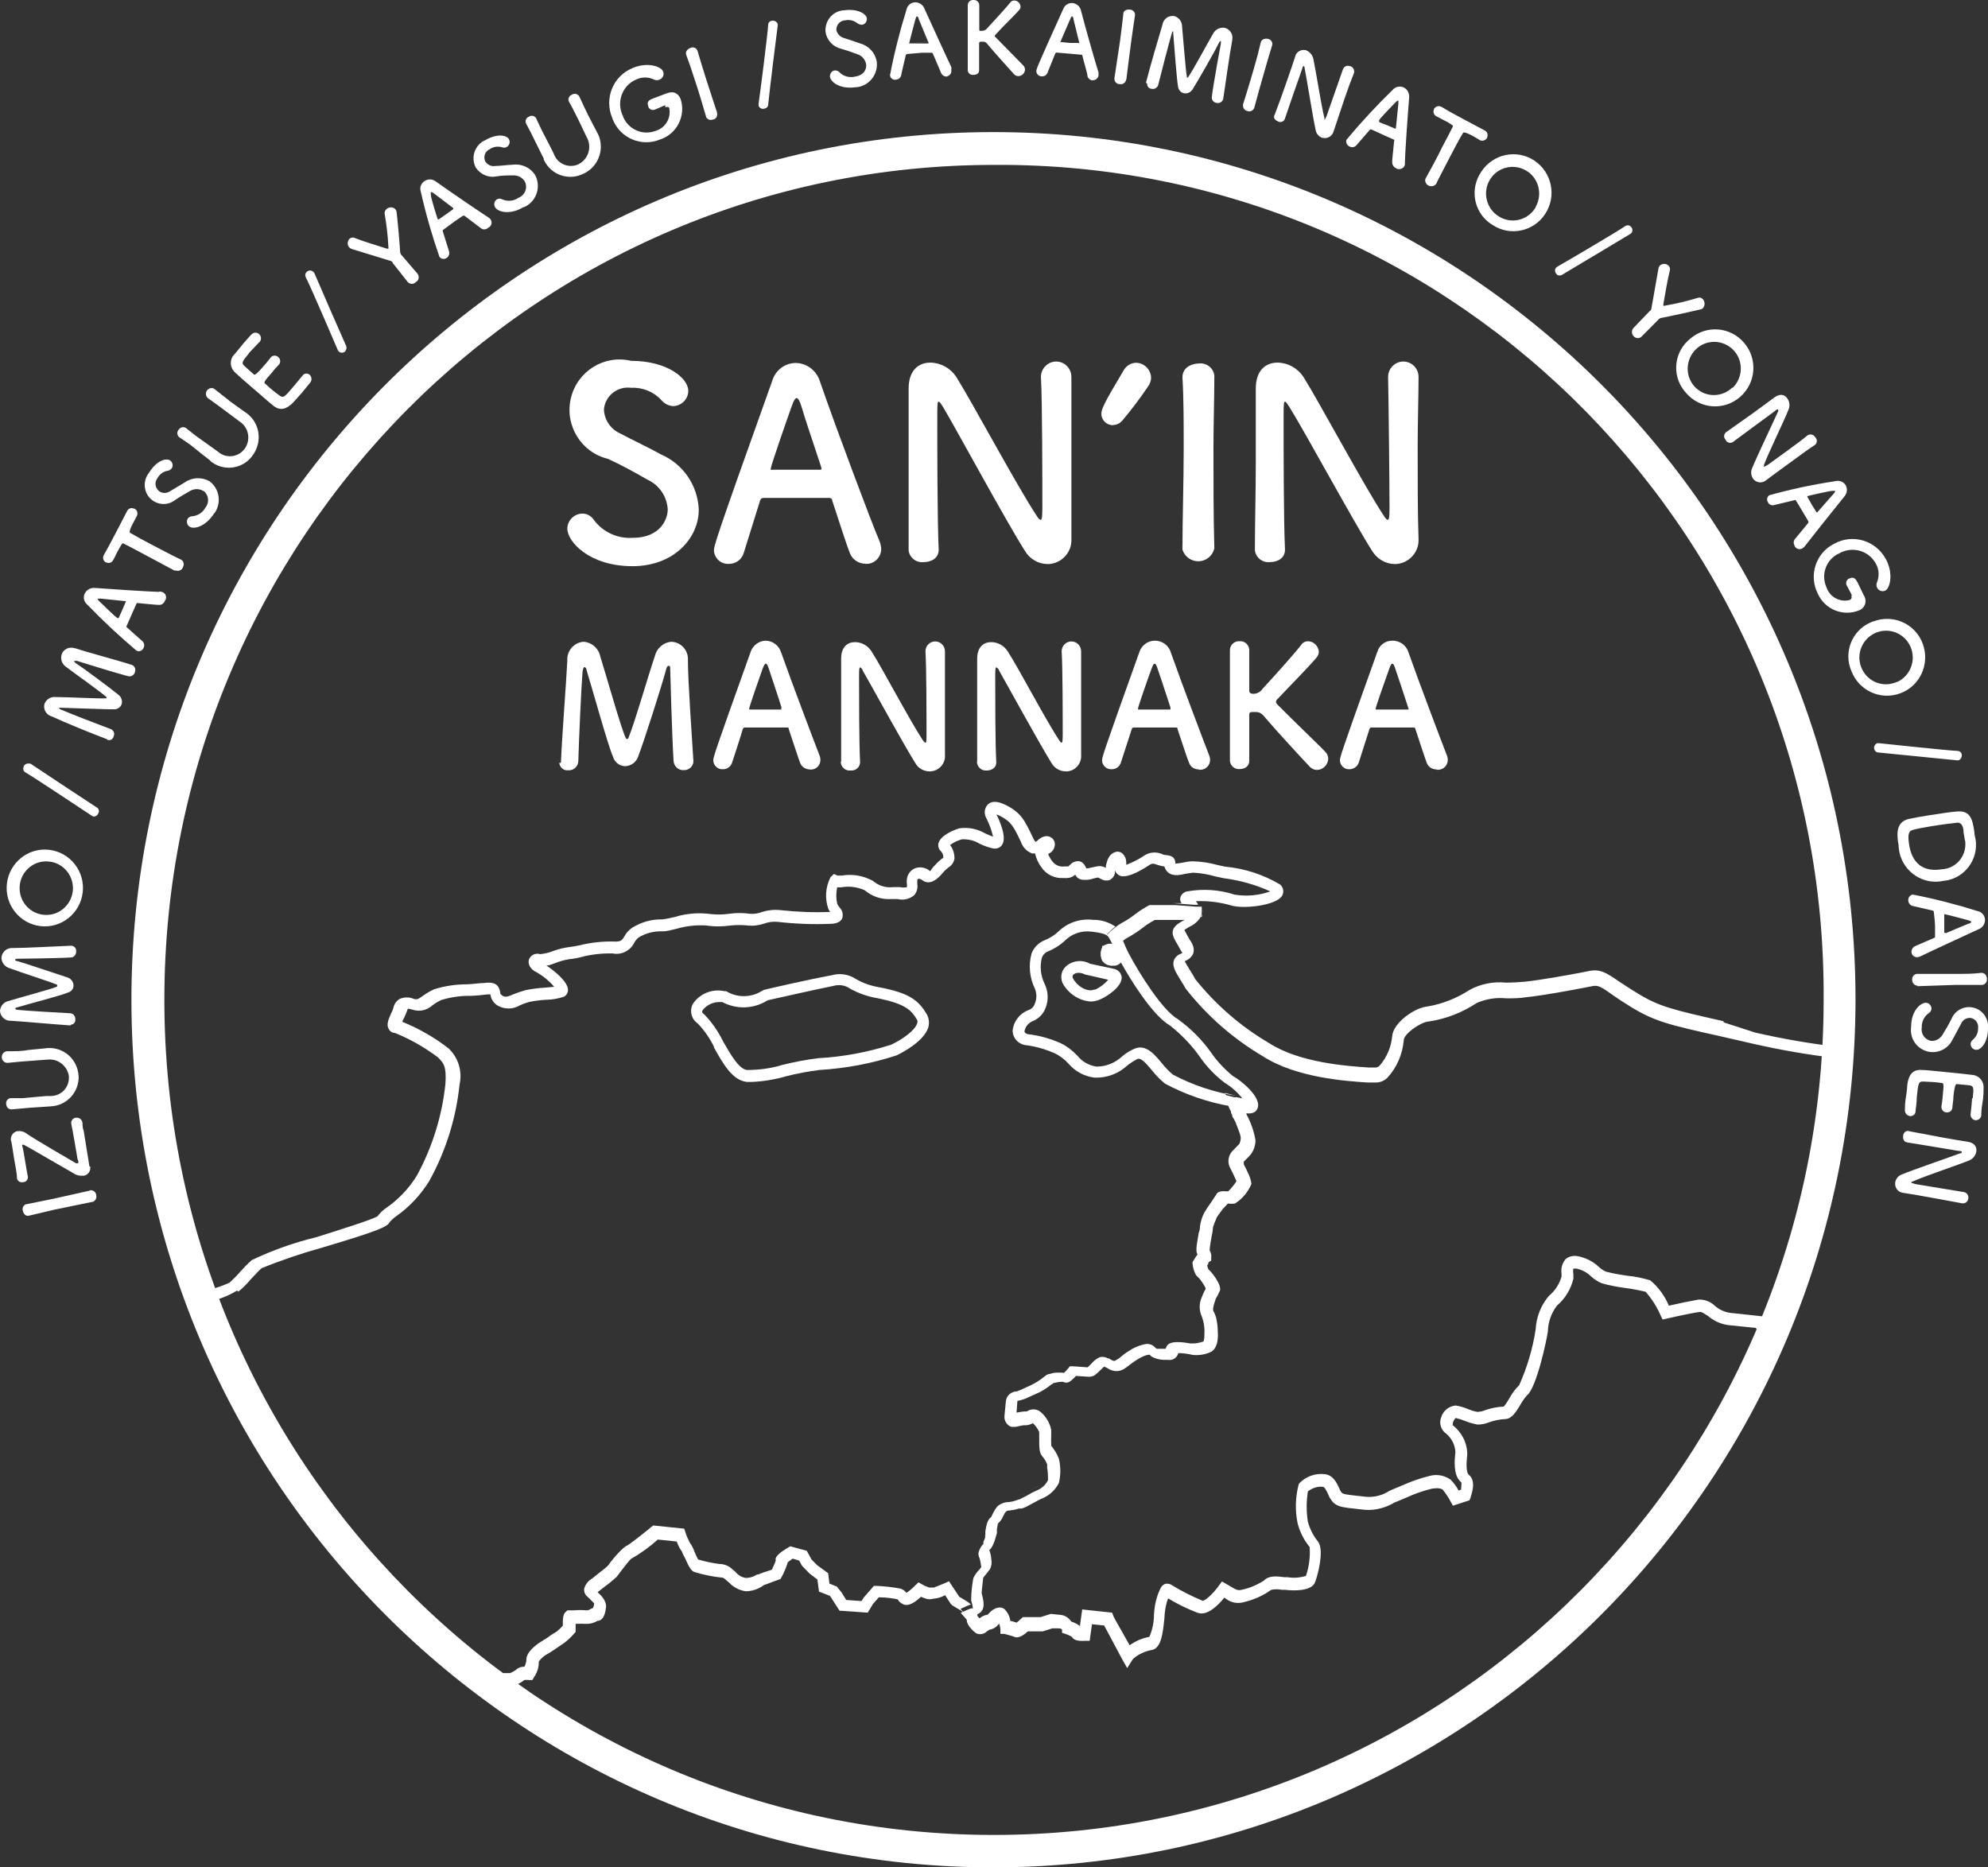 <?xml version="1.0" encoding="UTF-8"?>
<svg id="_レイヤー_1" data-name="レイヤー 1" xmlns="http://www.w3.org/2000/svg" xmlns:xlink="http://www.w3.org/1999/xlink" viewBox="0 0 165 155">
  <rect x="0" y="0" width="165" height="155" fill="#333333" stroke="none"/>
  <defs>
    <style>
      .cls-1 {
        clip-path: url(#clippath);
      }

      .cls-2 {
        fill: none;
      }

      .cls-2, .cls-3 {
        stroke-width: 0px;
      }

      .cls-3 {
        fill: #fff;
      }
    </style>
    <clipPath id="clippath">
      <rect class="cls-2" width="165" height="155"/>
    </clipPath>
  </defs>
  <g class="cls-1">
    <g>
      <path class="cls-3" d="M88.439,80.245c-.368.355-.456.917-.235,1.376.47.858,1.338,1.435,2.308,1.509.22,0,.441-.044.661-.118.676-.252,1.97-1.11,1.926-1.909-.044-.355-.323-.636-.691-.696l-1.94-.414c-.662-.37-1.485-.266-2.029.252ZM90.821,82.139c-.662.252-1.485-.37-1.764-.932,0,0-.088-.133,0-.281.118-.118.294-.192.47-.178.176,0,.353.044.514.133l1.941.444c-.294.34-.662.621-1.073.814h-.088Z"/>
      <path class="cls-3" d="M91.585,78.499h-.103v.118c-.176.355-.176.77,0,1.125.206.296.544.444.897.414.324.03.647-.148.779-.459l-.338-.621-.309-.666c-.294-.133-.632-.104-.911.089h-.015Z"/>
      <path class="cls-3" d="M81.295,133.958c.147-.059.265-.148.353-.266-.088.118-.22.207-.353.266Z"/>
      <path class="cls-3" d="M100.347,106.761c-.089-.163-.177-.325-.294-.488.102.148.205.311.294.488Z"/>
      <path class="cls-3" d="M99.303,111.363c.279,0,.544-.074.808-.163-.264.089-.529.148-.808.163Z"/>
      <path class="cls-3" d="M84.102,118.126c-.103-.03-.191-.089-.279-.148.074.074.176.118.279.148Z"/>
      <path class="cls-3" d="M84.999,123.97c-.088.059-.191.104-.294.119.103-.03.206-.06.294-.119Z"/>
      <path class="cls-3" d="M83.955,125.257c.265-.029.515-.073.764-.162-.25.089-.5.148-.764.162Z"/>
      <path class="cls-3" d="M82.206,128.617c.103.266.162.547.176.843-.015-.281-.074-.577-.176-.843Z"/>
      <path class="cls-3" d="M103.243,94.006c0-.207-.162-.474-.265-.71.074.237.162.503.265.71Z"/>
      <path class="cls-3" d="M100.347,105.178c-.045-.104-.089-.222-.103-.325.029.118.058.221.103.325Z"/>
      <path class="cls-3" d="M99.641,76.116h.103l.088-.607c0,.222-.073.429-.191.607Z"/>
      <path class="cls-3" d="M42.235,139.907h.441c.309-.104.588-.252.838-.459.132-.015.265-.015.397,0h.279l.132-.236c.265-.385.412-.829.397-1.303.206-.281.47-.503.764-.651.221-.118.588-.37.882-.577l.397-.266c.324-.237.618-.503.882-.814l.132-.148v-.666c.279-.015.573-.015.853,0,.338.015.676-.074.956-.251.309,0,.632-.252.72-1.184,0-.474-.323-.844-.706-1.199l.176-.133.397-.311c.353-.251.691-.532,1.014-.828l.309-.415c.206-.266.75-.976.882-1.08.794-.444,1.544-.991,2.22-1.598l1.573.163c.103.311.25.592.441.858,0,.074.162.355.25.533.309.68.456,1.006.764,1.139.735.222,1.485.385,2.235.459.118,0,.191,0,.5.296.059.044.118.089.162.133.353.385.853.636,1.367.71.559,0,1.088-.192,1.544-.532.103,0,.691-.267,1.161-.415l.191-.074.088-.162c.22-.385.382-.8.515-1.229l.397-.296.544.163.235.429.647.666.632.474.132,1.006.911.355.794,1.228,2.337.163.441-.725.485-.548c.661,0,1.367.119,1.514.163.147.045.088.074.103.104.132.163.323.296.515.355.147,0,.5.148,1.367-.666.132.059.279.118.426.163.191.059.397.059.588,0,.353-.03.676-.119.985-.296l.47.725.147.133s.573.355.72.429c.132.104.25.222.368.341l-.426-.489.588-.266.279-.104c-.132-.118-.279-.222-.426-.31l-.544-.326-.853-1.287-.353.162-.897.356h-.412c-.191-.074-.382-.148-.559-.252l-.309-.178-.265.252c-.22.237-.47.444-.735.621-.132-.177-.309-.295-.515-.355-.647-.118-1.294-.192-1.955-.222h-.235l-.838.962-.191.296-1.264-.089-.397-.636-.382-.473-.617-.252-.103-.858-.911-.666-.47-.474-.397-.725-1.367-.37-.176.104c-.941.547-1.103.858-1.029,1.065-.088.267-.206.518-.323.77-.368.118-.955.311-1.132.399h-.103c-.279.193-.632.296-.97.282-.309-.06-.588-.222-.794-.474l-.309-.266c-.279-.267-.662-.415-1.059-.415-.588-.074-1.176-.207-1.749-.37-.088-.133-.221-.458-.309-.651-.088-.266-.221-.518-.382-.74-.147-.281-.279-.562-.368-.873l-.103-.296-2.573-.266-.147.119c-.823.68-1.852,1.479-2.029,1.553-.176.074-.632.444-1.367,1.376-.073.119-.162.237-.265.341-.103.103-.632.518-.897.725l-.368.296c-.323.177-.559.488-.661.858-.015.222.059.444.221.592l.191.177.426.429c-.015.134-.044.252-.088.37l-.221.104c-.103.074-.235.118-.353.104-.338-.03-.676-.03-1.014,0h-.544l-.162.148c-.103.103-.25.251-.22,1.124-.147.163-.309.326-.485.474l-.5.31c-.25.193-.514.356-.779.518,0,0-1.367.785-1.264,1.613-.029.163-.074.34-.162.488-.279,0-.544.104-.735.296-.147.089-.294.178-.456.237h-1.088l-.103.992.088.281.985.725.103-.326-.103-.666.015.03Z"/>
      <path class="cls-3" d="M89.38,113.997c-.309.326-.559.548-.823.562.265,0,.514-.236.823-.562Z"/>
      <path class="cls-3" d="M99.523,105.651c.059.104.147.208.25.282-.103-.074-.176-.163-.25-.282Z"/>
      <path class="cls-3" d="M91.717,113.228s-.162.133-.279.236c-.147.163-.309.326-.5.459.176-.133.338-.296.5-.459.103-.103.25-.251.279-.236Z"/>
      <path class="cls-3" d="M83.72,115.669c-.044.089-.074.192-.088.296,0-.104.044-.192.088-.296Z"/>
      <path class="cls-3" d="M59.244,86.918c.764,1.376,1.544,2.767,2.749,2.885h.441c.956-.044,1.911-.207,2.837-.473.897-.237,1.823-.4,2.749-.518,2.176-.133,4.322-.533,6.395-1.213.368-.178,2.264-1.125,2.631-2.323.103-.355.059-.755-.118-1.08-.676-1.124-1.367-1.761-3.954-2.249-.691-.118-1.353-.34-1.955-.695-.573-.385-1.294-.488-1.955-.311-2.293.429-5.66,1.213-5.674,1.228l-.191.104c-.897.548-2.029.548-2.925,0h-.132c-1-.222-2.029.178-2.617,1.021-.323.562-.162,1.287.382,1.657.559.577,1.014,1.243,1.367,1.968h-.029ZM58.347,83.811c.323-.385.794-.621,1.294-.636h.309c1.191.636,2.631.577,3.763-.148.573-.118,3.499-.799,5.483-1.199.47-.133.97-.044,1.367.237.691.385,1.455.651,2.234.784,2.367.474,2.837.991,3.322,1.805.044.089.044.192,0,.296-.176.577-1.205,1.317-2.146,1.761-1.97.636-3.999,1.006-6.071,1.125-.985.118-1.97.311-2.94.548-.955.296-1.955.429-2.969.429-.691-.089-1.367-1.317-1.999-2.412-.397-.814-.926-1.568-1.544-2.205-.25-.163-.176-.281-.118-.355l.015-.03Z"/>
      <path class="cls-3" d="M19.787,107.205c.368-.296.706-.636,1.014-1.006.309-.311.603-.666.911-.932,1.632-.666,3.293-1.228,4.998-1.702,4.631-1.376,5.483-1.746,5.63-2.131.162-.177.338-.34.529-.473,1.103-.77,2.029-1.761,2.749-2.915,1.382-2.486,2.234-5.223,2.528-8.05.235-1.08-.103-2.19-.897-2.959-1.176-.917-2.47-1.657-3.852-2.22,0-.104.103-.252.147-.34.088-.178.162-.37.235-.562l.073-.192c.162.015.309.059.456.104.559.163,1.161.015,1.588-.385.235-.178.485-.326.75-.444.794-.237,1.617-.355,2.44-.34.456-.015.911-.059,1.367-.118h.25c.044.37.25.695.559.903.588.355,1.308.355,1.896,0,.25-.118.514-.207.779-.281.456-.089.911-.148,1.367-.177.5,0,.985-.089,1.455-.237.235-.089.382-.326.382-.577,0-.681-1.132-1.598-1.793-2.027.265,0,.544-.148.853-.251.353-.133.706-.222,1.073-.281.338-.03.661-.089.985-.177.838-.222,1.705-.311,2.573-.296.735.148,1.47-.207,1.808-.888.088-.163.206-.311.353-.429.573-.355,1.25-.533,1.926-.518h.132c.294,0,.691-.118,1.132-.222.779-.222,1.588-.311,2.382-.266.691.104,1.396.104,2.102,0,.456-.044.912-.044,1.367,0,.456.059.926,0,1.367-.148.368-.133.764-.192,1.161-.148,1.441.163,2.881.222,4.322.163.426,0,.853-.104,1.014-.444.103-.326.03-.681-.22-.917-.074-.089-.132-.192-.191-.296-.103-.459-.103-.932,0-1.376h.338c.662-.118,1.352-.03,1.955.251.603.518,1.382.77,2.161.725h.559c.485.118.985,0,1.367-.311.22-.252.323-.592.265-.932v-.296c0-.059.044-.118.103-.148,0,0,.162,0,.294.104.662.533,1.367-.163,1.72-.592.147-.178.309-.326.485-.459.265-.163.441-.429.485-.74,0-.399-.118-.799-.368-1.11.294-.222.618-.37.97-.473.514-.03,1.029.089,1.47.355.353.177.735.311,1.132.399.279.059.573-.044.735-.281.456-.621-.235-2.101-.456-2.545l.25.104c.985.503,1.161.873,1.793,2.205.147.429.485.77.911.932h.25c.088.414.279.814.529,1.154.397.592,1.088.932,1.808.888h.221c.294.015.573-.089.779-.281.118.266.382.429.676.429.279.015.544,0,.809-.104l.397-.089.22.104c.22.148.515.192.764.104.221-.118.368-.311.426-.547v-.266c.074.237.265.414.5.488.47.104,1.264-.192,2.382-.932.235-.148.353-.104.647,0,.191.059.382.118.573.133.029.104.088.207.147.311.382.547,1.014.429,1.544.311.22-.044.455-.074.691-.104.632.03,1.249.133,1.852.311l.705.148c1.338.178,2.632.533,3.852,1.095-.956.34-1.97.429-2.97.266-1.264-.414-2.616-.503-3.925-.266-.132,0-.514.178-.573.548-.029.148.015.311.103.429h-.706l1.75.133h.338c-.044-.104-.118-.207-.191-.296.985-.044,1.984.074,2.94.355,1.029.311,3.749,0,4.219-.814.176-.311.103-.71-.176-.932-1.397-.829-2.955-1.332-4.572-1.48l-.603-.133c-.691-.192-1.397-.296-2.117-.311-.279.015-.559.059-.823.118-.191.044-.382.059-.574.074v-.148c-.088-.488-.47-.518-.779-.562-.132,0-.265-.044-.382-.104-.456-.178-.955-.133-1.367.118-.485.326-1,.592-1.544.799v-.192c0-.311-.132-.607-.382-.799-.147-.104-.353-.133-.515-.074-.559.178-.691.696-.794,1.139v.178c-.206-.118-.456-.178-.691-.133l-.5.104c-.132.044-.279.059-.426.074-.044-.104-.103-.192-.162-.296-.103-.163-.279-.281-.47-.311-.265,0-.529.089-.706.296l-.176.148h-.309c-.412.059-.809-.133-1.044-.474-.132-.178-.235-.37-.309-.562.338-.133.559-.459.559-.814,0-.385-.338-.681-.706-.666h-.029c-.235.03-.47.133-.647.311l-.191.163s-.103,0-.279-.414c-.661-1.376-.941-1.998-2.234-2.649-.265-.118-1.044-.518-1.514,0-.265.311-.294.77-.074,1.125.235.474.426.977.544,1.509-.206-.074-.426-.163-.676-.281-.632-.37-1.382-.518-2.117-.414-.559.163-1.558.607-1.735,1.228-.059.222,0,.474.162.636.162.148.25.355.235.577-.25.177-.47.37-.676.607-.162.148-.294.326-.412.518-.323-.296-.794-.399-1.206-.266-.382.133-.661.473-.72.873-.029.178-.029.355,0,.518v.192c-.191.044-.397.044-.588,0h-.573c-.603.074-1.205-.118-1.661-.518-.779-.429-1.691-.592-2.573-.444h-.382l-.279-.133-.279.252c-.426.814-.5,1.776-.191,2.649.044.089.088.178.147.252-1.367.059-2.749,0-4.116-.148-.529-.059-1.058,0-1.558.163-.324.118-.676.177-1.014.133-.544-.074-1.102-.074-1.646,0-.603.089-1.235.089-1.838,0-.926-.089-1.852,0-2.749.281-.397.089-.75.163-1.029.192h-.118c-.838,0-1.646.252-2.367.695-.279.192-.5.444-.647.725-.191.311-.279.459-.941.414-.926-.015-1.852.089-2.749.311-.279.059-.573.118-.867.148-.441.059-.867.163-1.294.311-.353.148-.735.237-1.132.281-.368-.118-.779.059-.926.429-.103.311,0,.799.72,1.125.515.311.985.695,1.367,1.154l-.794.074c-.529.03-1.073.104-1.588.207-.309.089-.617.192-.926.311-.544.237-.764.311-1,.133-.235-.177-.132-.148-.176-.311-.132-.636-.514-.843-1.367-.725-.382,0-.867.089-1.367.104-.926,0-1.852.133-2.749.414-.323.148-.618.326-.911.533-.412.296-.514.34-.764.266-.382-.163-.808-.163-1.176,0-.279.163-.47.444-.529.755-.044.163-.118.311-.191.459-.206.474-.412.918-.191,1.287.103.192.294.325.514.325,1.279.518,2.47,1.199,3.572,2.027.456.459.72.725.617,2.205-.279,2.663-1.088,5.253-2.367,7.606-.647,1.05-1.5,1.953-2.514,2.664-.294.192-.544.429-.75.71-.471.296-3.146,1.125-5.101,1.746-1.838.444-3.631,1.08-5.336,1.894-.353.311-.676.651-.985.992-.265.31-.559.606-.867.887-.5.222-1,.4-1.529.548l-1.117.37c.103.311.235.592.338.888l1.044-.341c.662-.177,1.308-.458,1.896-.813l.103.088Z"/>
      <path class="cls-3" d="M87.468,114.648l-.102.088c-.102.088.102-.073.102-.088Z"/>
      <path class="cls-3" d="M97.833,112.192c-.088.385-.456.636-.853.562.382.074.764-.177.853-.562Z"/>
      <path class="cls-3" d="M86.278,123.319c-.309.134-.618.296-.911.474.294-.178.588-.34.911-.474Z"/>
      <path class="cls-3" d="M101.684,90.721l.926.237c-1.837-.296-3.616-.888-5.262-1.761-.353-.296-.662-.621-.941-.977-.603-.725-1.308-1.554-2.22-1.184-.382.163-.75.385-1.073.666-.573.533-1.323.829-2.102.829-.632-.089-1.206-.414-1.602-.917-.397-.414-.853-.769-1.367-1.021-.867-.385-1.793-.651-2.749-.755-.25-.074-.25-.192-.265-.237.073-.4.353-.725.72-.858.485-.207.867-.607,1.044-1.11.25-.651.206-1.376-.103-1.998-.323-.666-.397-1.421-.22-2.131.088-.252.294-.459.544-.548.5-.207.97-.503,1.367-.873.573-.577,1.382-.858,2.19-.755,1.147.118,1.367.311,1.514.533l-.206-.311.279-.281c.132-.133.279-.252.426-.355-.544-.37-1.191-.577-1.852-.562-1.059-.133-2.117.222-2.881.962-.323.311-.706.548-1.132.725-.5.192-.911.592-1.103,1.11-.265.977-.162,2.012.279,2.915.162.399.162.843,0,1.228-.073.237-.25.444-.485.533-.764.266-1.308.962-1.367,1.776.044.577.456,1.036,1.014,1.139.867.104,1.705.34,2.499.695.426.207.794.488,1.117.843.559.651,1.323,1.065,2.161,1.169,1.014.044,1.999-.326,2.749-1.021.265-.207.544-.385.838-.533.309-.104.735.414,1.176.932.323.414.691.784,1.103,1.125,1.72.917,3.572,1.554,5.483,1.879l-.103-.252-.411-.843.014-.015Z"/>
      <path class="cls-3" d="M81.736,127.61c0-.133.103-.311.162-.473-.059.148-.103.325-.162.473Z"/>
      <path class="cls-3" d="M95.466,112.192s-.485,0-1.103.429c.647-.34,1.029-.429,1.103-.429Z"/>
      <path class="cls-3" d="M84.279,118.111h.118c.118,0,.47-.104.691-.133-.221,0-.559.103-.691.133h-.118Z"/>
      <path class="cls-3" d="M86.778,120.774c.088.118.147.266.206.399v.282-.282c-.059-.148-.118-.281-.206-.399Z"/>
      <path class="cls-3" d="M93.305,113.434c-.162.089-.323.148-.515.163-.309,0-.603-.074-.853-.251.25.177.544.266.853.251.176-.015.353-.074.515-.163Z"/>
      <path class="cls-3" d="M143.023,84.758c-4.117-.932-5.322-1.198-7.13-2.323-.647-.385-1.132-.725-1.529-.977-1.014-.695-1.529-1.036-2.411-.873l-.441.089c-1.25.237-3.558.666-4.984.814-.514.044-1.029.074-1.543.074-1.044-.104-2.102.104-3.014.607-1.073.695-2.264,1.169-3.513,1.376-1.073.104-2.852,1.376-2.911,2.486-.088.903-.456,1.746-1.044,2.427-.088.089-.205.148-.323.148h-.618c-1.72-.118-5.703-.385-8.232-2.027-2.352-1.376-4.425-3.181-6.13-5.312-.147-.281-.294-.518-.426-.725-.133-.207-.441-.725-.441-.77.294-.089.544-.311.691-.592.147-.414,0-.784-.309-1.228l-.294-.533-.118-.237.382-.237c.353-.148.647-.385.882-.695.103-.163.162-.34.177-.533v-.459h-.456l-1.749-.133h-2.132c-.426.222-.823.474-1.206.77-.338.266-.706.503-1.088.71-.191.104-.368.222-.529.355-.147.118-.294.237-.426.355l-.279.281.206.311c.103.177.191.355.265.533v.089l.309.666.338.621c.75,1.376,2.631,4.454,4.116,5.312.941.74,1.779,1.613,2.47,2.59.573.829,1.279,1.568,2.088,2.175.558.34,1.043.77,1.44,1.287l-.426-.104h-.25l-.926-.237.426.917.103.251.132.252v.104l.103.207v.089l.133.222c.103.163.176.34.235.518.103.237.191.503.265.71.029.104.058.207.073.311,0,.192-.044.37-.118.533l-.147.148-.47.488c-.323.385-.382.932-.132,1.376.191.355.352.71.514,1.08-.191.296-.426.577-.676.829-.103.015-.221.015-.323,0-.236,0-.559,0-.691.296l-.383.577c-.25.356-.529.77-.588.888-.191.355-.308.74-.367,1.14,0,.074,0,.296-.103.547-.221,1.243-.25,1.554-.103,1.805-.088.104-.191.267-.323.489l-.089.133v.163c.03.296.118.592.25.858.059.103.147.207.25.281l.118.133.162.222c.102.148.205.311.294.488v.119c-.118.192-.206.399-.294.621-.25.533-.25,1.14,0,1.672.161.444.235.918.205,1.377,0,.221,0,.443-.073.665-.265.089-.529.148-.809.163h-.308c-.544-.103-1.662-.266-1.926.207-.044.074-.074.148-.103.237h-.75l-.103-.089c-.191-.222-.47-.34-.764-.31-.544.088-1.044.31-1.499.621-.221.133-.426.296-.617.459-.147.133-.323.236-.5.325-.118,0-.221-.044-.309-.103l-.162-.104h-.074c-.206-.118-.456-.163-.691-.103-.25.118-.485.295-.676.517l-.323.326-1.25-.089h-.235l-.132.178-.191.207s-.103.118-.162.163c-.279-.03-.559-.03-.838,0l-.529.133c-.103.059-.191.118-.279.192-.323.267-.676.489-1.058.681l-.647.296c-.176.089-.368.163-.559.237-.338,0-.661.192-.823.503-.044.088-.073.192-.088.296l-.118,1.228c-.029.296.088.577.309.769.074.074.176.119.279.148h.294c.118,0,.47-.103.691-.133h.147c.162,0,.338-.03.485-.104.074,0,.162-.088.118-.103.235.207.426.473.559.755v.31c0,1.006,0,1.376.22,1.672.088.104.162.208.235.311.088.118.147.266.206.4v.281c.059.34.074.68.074,1.021-.176.384-.5.68-.882.843-.309.133-.618.296-.911.474l-.382.192c-.088.059-.191.104-.294.118l-.25.089c-.176.059-.368.104-.544.119-.338,0-.662.118-.926.34-.162.178-.279.385-.382.592l-.147.311c-.309.207-.397.636-.485,1.183v.4c0,.148-.103.325-.162.473v.178c-.103.089-.191.207-.25.325-.059.119-.118.237-.147.356-.044.177,0,.355.088.517.059.237.103.474.132.711-.059.089-.118.177-.191.251-.191.193-.353.429-.471.681-.103.562-.162,1.125-.176,1.687v.177c.074.208.118.415.147.637h-.147l-.279.103-.588.267.426.488.074.089c0,.562.764,1.11.764,1.11.309.162.691.088.926-.163l.191-.119c.279-.044.544-.192.72-.414l.088-.089c.059.163.103.341.103.518v.326h.309s.706.177.853.251c.147.074.515.104,1.117-.458h1.235l.808-.252h.515c.103,0,.191.03.279.089v.281l.265.089c.191.059.368.148.544.236.147.282.515.385,1.117.341h.368l.191-1.376,1.014.103c.044.089.088.193.147.281l1.367,2.56.397.696.426-.681s.044-.074.088-.104c.441-.384,1-.636,1.573-.725.75-.207.867-1.376,1-2.619.015-.473.088-.932.206-1.376l.103-.281c.779.474,1.602.873,2.455,1.199.808.281,1.72-.651,2.205-1.258l.162.103c.411.326.97.415,1.47.267.808-.193,1.587-.533,2.264-1.021.294-.059.588-.059.882,0h.279c.75.089,2.102.103,2.44-.548.191-.37.868-2.767.265-3.477-.382-.474-.662-1.036-.823-1.628-.133-.828-.133-1.687,0-2.515.352-.281.793-.429,1.234-.385.162,0,.324.355.456.636.088.237.235.459.397.651.426.385.691.415,2.352.592.882.133,1.779-.044,2.573-.473.132-.089.279-.148.441-.207l.705-.296c.677-.311,1.382-.563,2.103-.74.602-.104.867,0,.955.103.235.296.456.622.632.962l.191.341,1.368-.444.088-.193c0-.133.573-1.376-.147-1.938-.103-.089-.265-.414-.118-1.672,0-.962-.456-1.85-1.205-2.427v-.148c.029-.177.117-.325.235-.459.265.06.544.148.794.252.323.133.661.222,1.014.296.323,0,.647-.059.941-.178.441-.162.897-.251,1.367-.281.529,0,.897-.577,1.25-1.169.161-.296.352-.562.573-.814.794-.636,1.646-4.705,1.72-5.282.015-.77.279-1.524.75-2.146.676-.577,1.161-1.361,1.367-2.234v-.385c-.03-.148-.03-.311,0-.459h.235c.47.089.911.326,1.25.666.264.237.573.429.896.563.632.177,1.279.295,1.941.384.558.074,1.117.178,1.676.311.514.592.941,1.258,1.249,1.983l.162.325.367-.088s2.073-.474,2.749-.548c.133,0,.383.163.633.326.485.414,1.058.68,1.69.769l2.293.237.721,1.08h.22c.118-.311.265-.592.383-.903l-.75-1.139-2.749-.296c-.456-.074-.882-.281-1.22-.577-.368-.355-.868-.548-1.368-.518-.529.089-1.822.355-2.455.503-.338-.814-.867-1.539-1.543-2.101-.632-.192-1.264-.326-1.926-.385-.603-.089-1.191-.192-1.764-.34-.22-.104-.441-.252-.617-.429-.486-.444-1.088-.74-1.75-.858-.338-.06-.705.029-.97.251-.279.326-.397.755-.338,1.184v.266c-.177.622-.544,1.184-1.044,1.598-.661.77-1.044,1.746-1.102,2.767-.236,1.598-.706,3.167-1.368,4.647-.308.31-.588.666-.793,1.05-.147.252-.294.503-.486.725-.558.03-1.102.134-1.617.326-.176.074-.367.103-.558.118-.28-.044-.544-.133-.794-.236-.323-.134-.662-.237-1.014-.296-.559.044-1.044.429-1.206.961-.206.503-.029,1.081.412,1.377.455.384.735.932.764,1.538-.073.622-.206,1.939.471,2.486.073.074,0,.341,0,.622l-.206.074c-.177-.326-.397-.636-.662-.903-.485-.34-1.102-.473-1.69-.325-.809.192-1.588.473-2.352.813l-.677.282c-.176.074-.352.148-.514.251-.618.355-1.338.488-2.044.37-1.558-.163-1.617-.177-1.793-.34-.074-.104-.132-.222-.176-.341-.206-.443-.515-1.109-1.221-1.169-.793-.088-1.587.208-2.131.8-.294,1.08-.324,2.204-.103,3.284.191.726.529,1.391,1,1.968.058.814-.045,1.628-.309,2.398-.5.148-1.029.192-1.544.103h-.25c-.573-.074-1.279-.163-1.69.281-.559.355-1.162.622-1.808.755-.206.074-.441.044-.633-.074l-1.043-.607-.25.341c-.515.725-1.191,1.302-1.367,1.257-.853-.355-1.691-.769-2.485-1.257-.176-.134-.397-.193-.618-.134-.279.104-.368.326-.485.592-.118.267-.088.222-.147.37-.176.518-.265,1.066-.294,1.613,0,.622-.132,1.243-.382,1.82-.588.104-1.147.341-1.632.696l-1.147-2.028c-.073-.133-.147-.266-.206-.399l-.103-.281-2.484-.267-.191,1.377c-.22-.163-.47-.296-.72-.37-.22-.341-.573-.548-.97-.563l-.72-.074-.853.267h-1.47l-.147.133c-.118.118-.25.237-.382.325-.176-.059-.338-.118-.514-.148-.044-.369-.22-.71-.485-.976-.147-.118-.353-.163-.529-.118-.294.059-.544.221-.735.443,0,0-.118.119-.118.134-.25.029-.5.148-.691.31l-.176-.207v-.133c.147-.059.265-.148.353-.266.294-.37.132-.962,0-1.495,0-.163.132-1.198.132-1.272l.309-.385c.088-.104.176-.222.265-.34.103-.237.147-.489.103-.74-.015-.281-.074-.577-.176-.844.367-.192.617-1.376.632-1.376s0-.163,0-.281.088-.503.088-.533c.206-.177.353-.399.456-.651.059-.118.118-.237.206-.325.088-.089.118-.089.309-.104.265-.03.514-.074.764-.163h.235c.147-.044.279-.088.412-.162l.47-.252c.265-.133.529-.311.838-.429.588-.252,1.073-.696,1.367-1.273.162-.666.162-1.361,0-2.027-.147-.385-.368-.74-.632-1.065-.015-.326-.015-.651,0-.962v-.34c-.118-.622-.456-1.169-.941-1.554-.323-.222-.75-.222-1.073,0-.294,0-.588.044-.867.103l.074-.976c.338-.059.647-.163.941-.311l.529-.237c.5-.207.955-.488,1.367-.828,0,0,.103,0,.103-.089.235-.059.47-.104.72-.118h.118c.074.044.176.059.265.074.265,0,.515-.237.823-.563l1.059.074c.176,0,.368-.044.515-.148.176-.133.338-.296.5-.458.103-.104.25-.252.279-.237l.235.118c.25.178.544.267.853.252.176-.015.353-.074.515-.163l.265-.178.25-.192c.176-.133.353-.266.544-.385.618-.399,1.029-.473,1.103-.429.059.059.118.119.191.163.294.163.632.237.955.251h.368c.382.074.765-.177.853-.562.397,0,.794.059,1.176.148.5.059,1.014-.015,1.485-.222.676-.311.646-1.376.617-1.672,0-.325-.029-.636-.088-.947-.044-.281-.133-.547-.28-.799,0,0-.102-.177.162-.888,0-.089.118-.266.206-.429l.176-.37c.177-.518-.793-1.672-.955-1.775-.044-.104-.088-.222-.103-.326l.103-.148v-.104l.235-.148v-.221c.029-.222-.015-.43-.132-.622,0-.252.117-.903.176-1.228.059-.222.088-.459.103-.696.074-.236.162-.458.265-.695,0-.104.308-.488.544-.814l.426-.459c.191.03.397.03.588,0,.617-.385,1.088-.962,1.367-1.628-.044-.355-.162-.681-.323-.991-.118-.281-.265-.518-.309-.636,0,0-.015-.148,0-.222l.426-.429.147-.163c.25-.34.397-.755.397-1.184-.132-.755-.382-1.48-.75-2.146v-.089c.603.074.853-.192.927-.444.338-.917-1.456-2.338-2.073-2.663-.676-.562-1.294-1.213-1.794-1.938-.749-1.065-1.69-1.998-2.749-2.767-1.279-.725-3.205-3.788-4.116-5.519-.132-.266-.235-.503-.323-.71l-.118-.281c.118-.104.265-.192.397-.266.426-.237.838-.503,1.22-.799.323-.251.661-.473,1.029-.666h2.47c-.177.089-.338.177-.515.296-.75.533-.47,1.065-.206,1.524l.294.518c.088.163.22.414.264.385.044-.03,0,0-.161.089-.265.089-.47.296-.573.548-.147.474.118.932.544,1.613.118.207.279.429.412.696,1.778,2.279,3.954,4.188,6.439,5.652,2.749,1.776,6.865,2.057,8.673,2.175h.588c.397.03.779-.118,1.058-.385.794-.858,1.265-1.953,1.368-3.122,0-.518,1.367-1.494,2.043-1.554,1.441-.207,2.808-.74,4.013-1.539.779-.34,1.617-.473,2.455-.385.515,0,1.073,0,1.603-.089,1.47-.148,3.807-.592,5.057-.829l.441-.089c.485-.104.72,0,1.72.725.397.281.896.607,1.543,1.006,1.955,1.199,3.22,1.495,7.424,2.427l2.646.607c2.338.533,4.704.947,7.086,1.213v-.947c-2.308-.266-4.601-.666-6.865-1.184l-2.602-.843-.044-.104Z"/>
      <path class="cls-3" d="M82.515,155c-39.515.029-71.577-32.184-71.607-71.959-.029-39.775,31.974-72.047,71.489-72.077,39.515-.03,71.578,32.184,71.607,71.958v.074c-.044,39.73-32.018,71.944-71.489,72.003ZM82.515,13.687C44.484,13.687,13.642,44.702,13.642,82.982s30.812,69.325,68.843,69.325,68.873-31.015,68.873-69.295c.264-38.029-30.151-69.058-67.917-69.325h-.926Z"/>
      <path class="cls-3" d="M7.453,98.8c.25-.044.485.118.529.355v.03c.074.237-.059.503-.294.577h-.029l-3.102.636-2.132.503c-.338.104-.515-.251-.529-.399-.074-.222.044-.474.265-.548h.029l2.205-.444,3.043-.681.015-.03Z"/>
      <path class="cls-3" d="M7.483,96.817c.074.355-.162.696-.5.769h-.074c-.279.03-.559-.03-.794-.192-4.013-2.308-4.116-2.397-4.219-2.382-.103.015-.073,0,0,.296.074.296.279,1.672.412,2.338.044.222-.118.444-.338.473h-.044c-.221.059-.441-.059-.515-.281v-.044c0-.399-.147-1.051-.25-1.672-.103-.622-.147-1.021-.221-1.376h-.015c-.103-.355.103-.74.456-.843.015,0,.044,0,.073-.015.265-.03.529.03.735.192.911.621,3.264,1.968,4.116,2.471.044.015.088.015.132,0,.103,0,.088-.148,0-.34-.103-.607-.397-2.353-.515-2.9-.059-.237.088-.474.323-.533h.044c.265-.044.515.133.559.414,0,.178,0,.429.103.696.426,2.678.47,2.856.47,2.93h.059Z"/>
      <path class="cls-3" d="M4.234,91.831l-1.779.118-1.47.133c-.235,0-.441-.104-.47-.444-.044-.237.118-.459.353-.488h1l1.999-.178h.323c.823.015,1.514-.636,1.529-1.48v-.148c-.118-.873-.911-1.494-1.779-1.391h-.044l-2.161.163-1.073.104c-.265.03-.5-.178-.515-.444-.015-.266.176-.503.441-.518h-.015c.691,0,1.235,0,1.764-.104l1.367-.133c1.338-.222,2.587.695,2.793,2.042,0,.074.015.163.029.237.059,1.332-.97,2.471-2.308,2.53h.015Z"/>
      <path class="cls-3" d="M5.836,85.113c-1.367-.089-3.734-.311-4.925-.385-.47.03-.882-.34-.911-.814.029-.414.323-.755.72-.829.985-.311,3.543-.977,3.94-1.169.059,0,.088-.03.088-.089v-.089c-.75-.311-3.028-1.021-3.954-1.376-.382-.104-.662-.459-.676-.858.029-.474.441-.843.911-.814,1.058,0,3.719-.148,4.881-.192.235,0,.426.207.412.444v.044c0,.252-.176.473-.426.488-1.176.074-4.44.104-4.44.104,0,0-.191,0-.191.074s0,.104.162.118c.691.192,3.337,1.095,4.219,1.376.265.104.456.37.456.666,0,.281-.206.503-.47.577-.632.266-3.234.932-4.219,1.228-.103,0-.147.089-.147.104s0,.089.235.104c.72.074,3.205.222,4.351.281.25.03.426.266.397.518.029.207-.132.4-.338.429h-.029l-.059.089.015-.03Z"/>
      <path class="cls-3" d="M3.352,76.871c-1.735-.207-2.984-1.79-2.778-3.536.206-1.746,1.779-3.004,3.513-2.797,1.735.207,2.984,1.79,2.778,3.536-.206,1.746-1.779,3.004-3.513,2.797ZM3.969,71.5c-1.22-.074-2.264.858-2.337,2.086-.074,1.228.853,2.279,2.073,2.353,1.176.074,2.19-.784,2.337-1.968.132-1.213-.735-2.323-1.94-2.456h-.118l-.015-.015Z"/>
      <path class="cls-3" d="M8.174,67.445c-.029.207-.235.355-.441.326,0,0-.103-.044-.132-.074-.853-.562-4.881-3.241-5.483-3.581-.147-.074-.221-.237-.176-.399.029-.222.235-.37.456-.34h.118c.515.355,4.513,2.989,5.483,3.625.176.074.25.281.191.459l-.015-.015Z"/>
      <path class="cls-3" d="M8.894,61.364c-1.367-.518-3.469-1.376-4.587-1.894-.456-.118-.735-.577-.617-1.036.147-.399.529-.621.926-.577,1.044,0,3.69.148,4.116.104h.103s.015-.074,0-.104c-.617-.533-2.573-1.909-3.366-2.515-.323-.222-.47-.636-.353-1.021.147-.444.632-.666,1.073-.518h.044c1,.34,3.602,1.021,4.719,1.391.22.089.338.34.25.562v.03c-.073.252-.309.399-.559.34h-.015c-1.132-.296-4.249-1.272-4.249-1.272h-.221s0,.118.118.178c.588.385,2.852,2.057,3.587,2.663.22.192.309.488.235.755-.103.266-.353.429-.632.429-.676,0-3.381-.104-4.395-.133h-.176s0,.104.191.163c.676.296,2.999,1.199,4.116,1.613.221.089.338.355.235.577-.044.237-.25.37-.47.326h-.029l-.059-.074.015.015Z"/>
      <path class="cls-3" d="M13.672,49.896c-.074.192-.265.326-.47.311-.265,0-.941-.074-1.749-.148h-.103l-.338.755c-.206.459-.426.962-.5,1.139-.029.03-.029.074,0,.104l1.294,1.154c.162.133.206.355.118.548-.088.237-.338.355-.559.266h-.015c-1.441-1.213-2.808-2.501-4.116-3.847-.265-.222-.353-.592-.206-.903.147-.311.485-.503.823-.474,1.558.118,4.631.311,5.307.326.074-.03.162-.03.25,0,.25.044.412.281.368.533,0,.074-.044.148-.103.222v.015ZM10.393,49.896l-2.014-.207h-.279s0,.104.162.237c.162.133,1.367,1.376,1.514,1.376s0,0,.073,0l.309-.696c.118-.281.235-.533.279-.651.044-.118,0,0,0-.074h-.044v.015Z"/>
      <path class="cls-3" d="M14.495,47.366l-2.573-1.376c-.647-.34-1.235-.666-1.632-.858-.147-.089-.162,0-.382.37s-.309.621-.5.962c-.103.222-.353.326-.573.222h-.044c-.206-.118-.294-.37-.191-.577,0-.015.015-.044.029-.059.25-.429.661-1.199,1.058-1.968.397-.77.647-1.243.867-1.672.103-.207.353-.296.559-.192h.044c.206.104.309.34.22.547v.03l-.338.636c-.255.483-.333.75-.235.799.485.281,1.176.666,1.896,1.036.72.37,1.764.932,2.323,1.184.221.118.294.4.162.621v.03c-.103.222-.353.34-.588.252h-.073l-.029.015Z"/>
      <path class="cls-3" d="M17.788,42.586c-.706,1.139-1.72,1.376-2.058,1.125-.221-.148-.279-.429-.147-.666.088-.118.22-.192.367-.192.47-.044.882-.311,1.103-.725.338-.414.279-1.021-.132-1.361h-.029c-.338-.222-.764-.222-1.117-.015-.353.207-.809.459-1.205.725-.661.547-1.646.459-2.205-.222-.47-.577-.47-1.421,0-2.012.603-.977,1.367-1.243,1.735-1.036.22.133.294.429.162.651-.088.118-.22.207-.367.222-.353.059-.661.296-.823.607-.265.326-.206.799.118,1.065l.029.03c.265.178.603.178.882,0,.338-.192.867-.533,1.235-.74.603-.429,1.396-.459,2.043-.104.853.621,1.029,1.82.412,2.678v-.03Z"/>
      <path class="cls-3" d="M17.479,38.25c-.456-.355-.941-.725-1.367-1.08-.426-.355-.809-.592-1.205-.858-.191-.133-.25-.4-.118-.592,0-.015.029-.044.044-.059.132-.207.397-.266.603-.133l.764.607,1.632,1.169.265.192c.617.548,1.558.488,2.117-.133.029-.03.059-.074.088-.104.514-.71.368-1.702-.338-2.219-.029-.03-.073-.044-.103-.074l-1.749-1.302-.882-.636c-.191-.192-.176-.503,0-.681.147-.133.353-.178.529-.089.529.429.985.755,1.367,1.08l1.176.843c1.161.71,1.514,2.234.809,3.403-.044.074-.088.133-.132.207-.764,1.095-2.279,1.361-3.366.592-.059-.044-.118-.089-.176-.133h.044Z"/>
      <path class="cls-3" d="M20.654,29.343c-.529.636-.647.769-.382,1.021.265.252.456.399.809.725q.118.104.779-.681c.25-.281.5-.577.588-.71.132-.192.397-.237.588-.104,0,0,.029.015.044.03.191.148.235.414.088.622l-.029.03c-.191.192-.382.399-.544.622-.676.769-.72.843-.588.947.382.355.779.695,1.205.991.309.222.412.118,1.147-.755l.75-.903c.132-.192.397-.222.573-.089l.029.03c.191.192.191.488,0,.681l-.676.829-.706.784c-.529.533-1.044.725-1.617.281-.279-.207-.72-.607-1.235-1.051-.764-.651-1.602-1.376-1.985-1.746-.412-.385-.456-1.021-.074-1.45.029-.03.044-.059.074-.074l.691-.843c.309-.355.603-.695.706-.784.176-.178.456-.178.632,0,.176.178.191.459.015.651h-.015l-.882.932.015.015Z"/>
      <path class="cls-3" d="M28.652,29.165c-.147.148-.397.148-.544,0,0,0-.073-.089-.088-.148-.397-.932-2.323-5.416-2.646-6.008-.073-.148-.044-.326.088-.444.147-.148.397-.148.544,0l.088.104c.235.577,2.161,4.987,2.646,6.067.044.148.015.296-.088.414v.015Z"/>
      <path class="cls-3" d="M32.591,21.796c-.044-.089-.147-.148-.25-.163l-3.131-.962c-.103-.03-.176-.089-.25-.163-.162-.222-.132-.533.088-.725.147-.089.323-.089.47,0,.647.252,1.617.548,2.602.858h.118s.015-.074,0-.104c-.044-.932-.147-1.85-.309-2.767-.029-.163.029-.311.147-.414.206-.192.529-.192.735,0,.059.074.088.148.103.237.088.696.235,2.353.294,3.27,0,.118.044.237.118.311l1.323,1.539c.162.207.132.503-.073.666h-.029c-.176.222-.485.237-.676.059l-.029-.03-1.25-1.583v-.03Z"/>
      <path class="cls-3" d="M40.471,18.94c-.162.133-.397.133-.559,0l-1.367-1.036h-.118l-.691.473-.985.725s-.015.074,0,.104c.206.666.397,1.258.515,1.642.059.207,0,.429-.176.548-.191.148-.47.118-.617-.074-.617-1.776-1.132-3.566-1.544-5.401-.118-.326,0-.681.279-.873.279-.207.662-.207.941,0,1.294.918,3.808,2.634,4.396,3.004.074.044.132.104.176.163.147.222.088.503-.132.651-.029.015-.074.044-.103.059l-.015.015ZM37.634,17.283l-1.617-1.228c-.118-.089-.206-.118-.25-.103-.044.015,0,.103,0,.281s.529,1.924.573,1.968c.044.044,0,0,.088,0l.617-.429.573-.414v-.089l.015.015Z"/>
      <path class="cls-3" d="M43.44,17.194c-1.147.695-2.146.385-2.352,0-.132-.222-.059-.518.162-.651.132-.074.294-.074.426,0,.456.207.97.148,1.367-.133.5-.192.75-.755.559-1.243-.015-.044-.044-.089-.059-.133-.221-.326-.603-.503-1-.474-.426,0-.926,0-1.367.089-.647.118-1.308-.178-1.676-.725-.426-.784-.147-1.776.632-2.22.029-.015.059-.03.103-.044.97-.592,1.808-.459,1.999-.118.132.222.059.518-.162.651-.132.074-.279.089-.412.03-.353-.103-.72-.044-1.014.163-.382.163-.544.607-.382.977,0,.015.015.03.029.059.176.266.5.414.809.355.382,0,1-.089,1.441-.104.735-.104,1.455.222,1.867.843.5.932.162,2.101-.764,2.604-.059.03-.132.059-.191.089l-.015-.015Z"/>
      <path class="cls-3" d="M45.146,13.199l-.794-1.598c-.22-.459-.441-.903-.676-1.317-.118-.207-.029-.474.176-.577.015,0,.044-.015.059-.03.206-.133.47-.059.603.148v.03l.412.873.926,1.805.132.281c.294.769,1.161,1.154,1.94.858.044-.015.088-.03.118-.059.779-.399,1.088-1.376.691-2.16,0-.03-.029-.059-.044-.074-.323-.651-.632-1.376-.955-1.968-.147-.311-.323-.651-.5-.947-.118-.207-.029-.473.176-.577.015,0,.044-.015.059-.03.206-.133.47-.074.603.133.294.636.529,1.139.764,1.613l.676,1.302c.706,1.154.323,2.678-.823,3.374-.073.044-.147.089-.221.118-1.176.622-2.646.177-3.264-1.006-.029-.059-.059-.118-.088-.178l.029-.015Z"/>
      <path class="cls-3" d="M55.216,8.73l-.867.37c-.221.089-.471-.03-.544-.252v-.044c-.176-.4.147-.533.412-.636l1.058-.4c.662-.266,1.029,0,1.22.459.441,1.391-.309,2.885-1.691,3.344-1.544.651-3.308-.089-3.94-1.642-.015-.059-.044-.104-.059-.163-.661-1.598.073-3.433,1.661-4.099.029,0,.059-.03.088-.044,1.22-.488,2.323-.104,2.484.311.103.266-.015.547-.279.666-.147.074-.323.074-.485,0-.471-.222-1-.222-1.47,0-1.117.474-1.632,1.776-1.161,2.9l.029.059c.368,1.11,1.558,1.702,2.661,1.332.029,0,.059-.015.088-.03.794-.237,1.279-1.036,1.132-1.85,0-.148-.206-.163-.338-.104v-.178Z"/>
      <path class="cls-3" d="M59.508,9.366c.073.237-.059.488-.279.547h-.044c-.235.104-.5,0-.588-.222v-.03c-.279-.947-.588-2.012-.926-3.019-.235-.755-.485-1.465-.72-2.101-.103-.311.206-.518.353-.562.206-.104.456-.03.559.178,0,.015.015.03.029.059.191.666.412,1.376.662,2.175.309.977.647,1.998.97,2.974h-.015Z"/>
      <path class="cls-3" d="M63.448,9.012c-.206.074-.426-.044-.485-.237v-.178c.147-1.021.764-5.86.794-6.54,0-.163.118-.311.279-.326.206-.059.426.044.514.252v.133c-.088.607-.676,5.401-.794,6.57,0,.163-.132.296-.294.326h-.015Z"/>
      <path class="cls-3" d="M71.048,7.236c-1.367.207-2.117-.459-2.161-.858-.029-.252.147-.503.397-.533.147,0,.294.044.382.148.338.34.809.474,1.279.37.897-.133.985-.769.941-1.036-.074-.4-.353-.71-.735-.829-.456-.178-.911-.326-1.367-.459-.661-.163-1.161-.71-1.264-1.376-.088-.903.559-1.716,1.455-1.805h.074c1.117-.163,1.838.281,1.896.651.029.252-.132.503-.382.547-.147,0-.294-.044-.412-.133-.279-.222-.647-.311-.985-.237-.412,0-.75.355-.75.769v.044c.074.311.309.562.618.651.368.118.956.311,1.367.459.706.192,1.235.769,1.367,1.495.132,1.051-.603,1.998-1.632,2.131h-.088Z"/>
      <path class="cls-3" d="M78.619,6.348c-.206.03-.397-.074-.5-.266-.103-.237-.368-.888-.691-1.628,0-.044-.059-.074-.103-.074h-.838l-1.205.104s-.088.03-.103.089c-.147.666-.309,1.273-.382,1.672-.044.207-.22.355-.441.37-.235.044-.456-.118-.485-.355v-.03c.353-1.835.809-3.64,1.367-5.431.059-.326.338-.577.676-.607.353-.015.676.178.809.518.632,1.376,1.926,4.232,2.234,4.853.015.074.015.163,0,.237.044.252-.103.488-.353.533l.015.015ZM77.031,3.462l-.779-1.879c0-.133-.103-.222-.147-.222s-.088.089-.132.252-.515,1.924-.515,1.998M75.532,3.61h1.529v-.148l-1.514.148h-.015Z"/>
      <path class="cls-3" d="M80.324,5.86V.429c0-.237.191-.429.426-.429h.059c.235-.015.456.163.47.414v1.983c0,.207,0,.163.206.163.176,0,.353-.074.456-.222.588-.636,1.558-1.687,1.911-2.131.074-.104.206-.178.338-.163.279,0,.5.237.515.518,0,.089-.029.178-.103.252-.368.444-1.367,1.376-1.955,2.042-.044.03-.074.074-.088.118,0,.044.029.089.074.118.706.725,2.161,2.19,2.308,2.353.088.089.132.222.132.34-.015.296-.265.533-.559.533-.132,0-.265-.059-.353-.163-.279-.311-1.646-1.805-2.235-2.53-.073-.104-.206-.178-.338-.163h-.162c-.074-.015-.147.03-.162.104v2.279c0,.266-.235.37-.485.37-.235.03-.441-.148-.47-.385h.029l-.015.03Z"/>
      <path class="cls-3" d="M90.718,6.673c-.206,0-.382-.133-.456-.326,0-.252-.235-.932-.426-1.716,0-.059-.029-.089-.088-.089l-.838-.074-1.22-.104s-.088.015-.103.074l-.647,1.598c-.074.207-.279.326-.5.296-.235,0-.426-.192-.426-.429,0-.163,0-.222,2.235-5.164.118-.311.426-.503.75-.488.353.03.647.281.72.621.397,1.539,1.235,4.469,1.455,5.135v.252c-.029.237-.25.414-.5.4l.044.015ZM89.586,3.581c-.191-.799-.382-1.554-.485-1.968,0-.148-.074-.252-.118-.252s-.103.074-.162.237c-.059.163-.794,1.805-.809,1.894-.015.089,0,0,.073,0l.75.074h.691s.088.044,0,.03h.059v-.015Z"/>
      <path class="cls-3" d="M93.467,6.614c-.044.252-.279.414-.529.37h-.015c-.235,0-.441-.207-.426-.459v-.044c.147-.977.309-2.072.471-3.137.103-.769.191-1.524.265-2.19,0-.34.397-.385.544-.355.235,0,.426.192.426.429v.044c-.103.681-.22,1.45-.323,2.234-.132,1.036-.279,2.101-.397,3.107h-.015Z"/>
      <path class="cls-3" d="M95.113,6.866c.353-1.376,1.014-3.64,1.367-4.809.074-.473.5-.799.97-.725.397.104.661.459.661.873.103,1.036.294,3.684.397,4.143v.089h.088c.471-.681,1.573-2.767,2.088-3.64.176-.355.573-.547.955-.488.456.104.735.562.632,1.006v.044c-.205,1.051-.573,3.714-.749,4.868-.074.237-.324.385-.559.311-.25-.03-.426-.266-.382-.518.147-1.184.75-4.41.75-4.41v-.207s-.103,0-.147.133c-.309.636-1.706,3.093-2.206,3.892-.161.237-.441.37-.72.311-.265-.059-.456-.296-.485-.562-.118-.681-.309-3.389-.397-4.41v-.178s-.088,0-.132.222c-.206.695-.838,3.137-1.117,4.247-.074.237-.323.37-.559.311-.221-.015-.382-.222-.353-.429l-.088-.059-.015-.015Z"/>
      <path class="cls-3" d="M104.11,8.937c-.088.237-.338.37-.573.281-.236-.044-.397-.266-.368-.503v-.044c.294-.932.618-1.998.912-3.019.22-.755.411-1.48.558-2.131.088-.34.471-.326.603-.296.235.044.397.266.353.503-.206.681-.427,1.391-.647,2.19-.294.991-.573,2.027-.838,3.004v.015Z"/>
      <path class="cls-3" d="M105.815,9.47c.309-.799.647-1.746.956-2.634.308-.888.529-1.524.72-2.116.074-.385.456-.636.838-.562.029,0,.059,0,.074.015.294.118.529.385.602.71.206.947.647,3.847.926,4.942v.148l.162-.311c.265-.725,1.103-3.181,1.367-3.906.088-.237.338-.355.559-.266h.044c.235.074.367.296.323.533,0,.015,0,.03-.014.059-.221.533-.5,1.287-.765,2.072l-.926,2.767c-.117.399-.529.622-.911.518h-.044c-.28-.118-.486-.355-.53-.651-.235-1.065-.735-4.247-.911-5.105,0,0,0-.178-.074-.192-.073-.015-.088.074-.205.429-.294.814-1.088,3.122-1.368,3.951-.073.207-.308.311-.514.237-.015,0-.029,0-.044-.03-.235-.089-.412-.281-.309-.518l.059-.074-.015-.015Z"/>
      <path class="cls-3" d="M115.856,13.953c-.191-.089-.309-.281-.309-.488,0-.252.088-.947.162-1.761.029-.03.029-.074,0-.104l-.765-.34c-.455-.207-.941-.444-1.117-.503-.044-.03-.088-.03-.118,0l-1.131,1.302c-.147.163-.368.207-.559.104-.221-.089-.338-.34-.265-.562,1.206-1.45,2.485-2.826,3.837-4.143.221-.266.588-.34.897-.207.323.148.5.488.47.843-.132,1.569-.338,4.646-.353,5.342v.237c-.058.252-.323.414-.588.355-.058,0-.102-.044-.161-.074ZM115.856,10.639c.088-.814.161-1.598.206-2.027v-.266s-.103,0-.236.148c-.132.148-1.367,1.376-1.367,1.509s0,0,0,.089.427.192.691.311l.647.281s.044-.03.059-.044Z"/>
      <path class="cls-3" d="M118.34,14.782c.309-.562.897-1.613,1.367-2.59.338-.636.662-1.243.853-1.642.088-.133,0-.148-.368-.385l-.955-.503c-.221-.104-.324-.355-.221-.577v-.044c.133-.207.383-.296.588-.178h.03c.426.266,1.191.695,1.955,1.095l1.646.873c.206.104.294.355.192.577v.03c-.118.207-.353.296-.574.207h-.014c-.236-.163-.456-.266-.618-.37-.48-.257-.745-.335-.794-.237-.294.488-.676,1.184-1.043,1.909-.368.725-.927,1.761-1.191,2.323-.177.222-.5.252-.721.074-.161-.133-.22-.34-.161-.533h.029v-.03Z"/>
      <path class="cls-3" d="M122.956,14.235c.97-1.465,2.926-1.879,4.396-.903,1.455.977,1.867,2.945.896,4.424-.955,1.465-2.91,1.879-4.366.918-1.44-.858-1.925-2.738-1.073-4.202.044-.074.103-.163.147-.237ZM127.455,17.18c.602-1.065.249-2.427-.809-3.033-1.058-.607-2.411-.252-3.014.814-.588,1.021-.264,2.338.721,2.974.999.666,2.352.399,3.028-.607.029-.044.059-.104.088-.148h-.014Z"/>
      <path class="cls-3" d="M129.233,22.787c-.176-.133-.22-.37-.103-.547l.118-.104c.897-.503,5.057-2.959,5.63-3.359.133-.104.309-.104.441,0,.177.133.221.37.103.548l-.103.089-5.659,3.389c-.133.089-.309.089-.441,0l.014-.015Z"/>
      <path class="cls-3" d="M136.936,25.821c.074-.059.133-.148.133-.252l.573-3.241c0-.103.059-.207.118-.281.206-.192.529-.192.72,0,.118.118.162.281.103.444-.162.681-.353,1.702-.529,2.767v.118s.073.015.103,0c.926-.163,1.837-.37,2.749-.651.147-.059.308-.015.426.104.191.222.191.548,0,.755-.059.059-.132.089-.221.104-.676.163-2.293.518-3.19.695-.117,0-.22.074-.294.163l-1.367,1.376c-.176.192-.47.192-.661,0-.191-.192-.206-.503-.03-.695l.03-.03,1.337-1.391v.015Z"/>
      <path class="cls-3" d="M140.288,28.114c1.323-1.154,3.323-1.006,4.469.34,1.147,1.332,1,3.344-.338,4.498-1.323,1.154-3.322,1.006-4.469-.326-1.147-1.228-1.102-3.152.118-4.321.073-.059.147-.133.22-.192ZM143.816,32.184c.868-.858.897-2.264.044-3.137-.852-.873-2.249-.903-3.116-.044-.838.829-.897,2.16-.132,3.048.808.917,2.19.991,3.101.178l.045-.044h.073-.015Z"/>
      <path class="cls-3" d="M143.228,35.898l2.279-1.613,1.793-1.317c.471-.326.838-.207,1.044.104.191.266.235.607.103.917-.353.917-1.646,3.537-2.043,4.602v.163l.308-.163c.633-.459,2.749-1.968,3.293-2.442.191-.148.471-.104.618.089,0,.015.014.03.029.044.177.163.191.429.03.607l-.03.03c-.485.311-1.132.784-1.793,1.272-.662.488-1.72,1.243-2.294,1.687-.323.252-.779.207-1.043-.118l-.03-.044c-.161-.237-.191-.548-.088-.814.412-1.006,1.794-3.907,2.161-4.72,0,0,.074-.163,0-.192-.073-.03-.103,0-.397.237-.705.503-2.646,1.953-3.352,2.471-.191.118-.441.059-.573-.133v-.044c-.191-.178-.191-.444-.015-.621Z"/>
      <path class="cls-3" d="M148.962,45.309c-.118-.163-.118-.385,0-.548l1.132-1.376v-.104s-.236-.414-.427-.725c-.191-.311-.529-.903-.632-1.036-.029-.03-.073-.03-.103,0l-1.676.4c-.205.059-.426-.03-.514-.222-.132-.192-.088-.459.103-.592,1.808-.503,3.631-.888,5.483-1.169.323-.089.676.044.853.326.176.311.132.681-.103.947-.985,1.213-2.896,3.625-3.293,4.143-.059.059-.118.118-.191.163-.221.133-.485.059-.618-.148l-.029-.044.015-.015ZM150.814,42.542l1.367-1.554c.103-.104.147-.192.118-.237-.03-.044-.103,0-.28,0-.176,0-1.94.399-1.999.429-.059.03,0,0,0,.089l.382.666.368.592h.029l.015.015Z"/>
      <path class="cls-3" d="M153.71,49.422s-.221-.444-.441-.843c-.103-.207,0-.473.206-.562h.029c.397-.207.544.118.676.34l.5,1.036c.265.37.191.903-.191,1.169-.059.044-.103.074-.162.089-1.337.562-2.866-.059-3.454-1.376-.765-1.494-.177-3.344,1.308-4.114l.059-.03c1.514-.843,3.425-.281,4.263,1.243.029.044.044.089.074.133.573,1.169.294,2.308-.103,2.515-.25.118-.544.015-.677-.237-.073-.148-.073-.325,0-.473.192-.488.162-1.036-.088-1.494-.558-1.08-1.896-1.494-2.969-.932l-.059.03c-1.073.459-1.573,1.716-1.103,2.797.015.03.03.074.044.104.294.784,1.132,1.199,1.926.977.118-.059.162-.192.118-.311v-.03l.044-.059v.03Z"/>
      <path class="cls-3" d="M155.518,51.568c1.647-.607,3.469.222,4.072,1.879.603,1.657-.22,3.492-1.867,4.099-1.632.607-3.425-.207-4.057-1.835-.676-1.554.029-3.359,1.573-4.04.088-.044.191-.074.279-.104ZM157.444,56.614c1.117-.503,1.617-1.82,1.117-2.945s-1.808-1.628-2.925-1.125c-1.073.488-1.588,1.731-1.162,2.826.427,1.139,1.691,1.716,2.823,1.287.044-.015.088-.03.132-.059l.015.015Z"/>
      <path class="cls-3" d="M155.562,62.192c-.059-.207.044-.429.25-.503h.162c.999.104,5.821.621,6.483.636.162,0,.323.104.353.266.058.207-.044.429-.25.518h-.133l-6.541-.651c-.147,0-.28-.118-.324-.266Z"/>
      <path class="cls-3" d="M157.561,70.064c-.102-.666-.279-1.82.853-2.086.382-.089,1.044-.207,1.735-.311.897-.148,1.837-.281,2.278-.311,1.132-.104,1.294.695,1.441,1.702,0,.266.088.503.103.621.25,1.643-.882,3.181-2.514,3.418-.044,0-.088,0-.147.015-1.661.37-3.293-.695-3.66-2.353-.044-.222-.074-.444-.074-.681l-.015-.015ZM162.971,69.073c0-.385-.132-.829-.544-.784-.411.044-1.279.148-2.161.296-.646.104-1.249.222-1.543.311-.294.089-.382.355-.294,1.036s.411,2.59,2.749,2.22c1.132-.059,1.999-1.036,1.94-2.175,0-.074,0-.148-.029-.222,0,0-.074-.34-.118-.666v-.015Z"/>
      <path class="cls-3" d="M158.649,79.046c-.014-.207.089-.4.28-.503.22-.104.867-.37,1.602-.695.044,0,.074-.059.074-.104v-.844c0-.37-.089-1.051-.103-1.213,0-.044-.03-.089-.089-.104l-1.661-.385c-.206-.044-.353-.222-.367-.444-.03-.237.132-.459.367-.503,1.823.355,3.617.814,5.395,1.376.324.059.574.34.603.681.015.355-.176.681-.514.814-1.368.636-4.205,1.938-4.822,2.249-.074.044-.147.059-.235.074-.25.044-.5-.133-.53-.399ZM161.516,77.448l1.867-.784c.147,0,.22-.104.22-.148s-.088-.089-.249-.133c-.162-.044-1.912-.518-1.985-.503v1.45c0,.103,0,.074,0,.074l.147.059v-.015Z"/>
      <path class="cls-3" d="M159.149,81.813c-.25,0-.456-.237-.441-.488-.029-.237.147-.459.382-.488h3.19c.78,0,1.529,0,2.176-.089.353,0,.456.34.456.503.029.252-.147.474-.397.503h-2.279l-3.102.104.015-.044Z"/>
      <path class="cls-3" d="M158.62,85.231c0-1.376.823-2.012,1.22-1.998.265,0,.471.237.471.503-.015.148-.103.281-.221.355-.382.266-.603.71-.588,1.184-.088.533.25,1.021.779,1.124h.074c.397,0,.749-.252.926-.607.22-.355.485-.799.691-1.228.338-.814,1.264-1.184,2.072-.843.647.281,1.03.947.956,1.657,0,1.139-.588,1.776-.97,1.761-.265,0-.471-.222-.471-.488,0-.148.089-.281.206-.37.265-.237.426-.577.412-.932.059-.414-.221-.799-.632-.858h-.059c-.324,0-.603.192-.72.488-.192.326-.471.903-.691,1.273-.412.917-1.485,1.332-2.397.917-.749-.34-1.176-1.125-1.058-1.938Z"/>
      <path class="cls-3" d="M163.736,91.15c.088-.829.088-1.006-.265-1.065l-1.073-.104c-.108,0-.196.33-.265.991,0,.385-.088.784-.088.932,0,.237-.191.429-.426.429h-.059c-.235,0-.426-.207-.426-.459v-.03c.044-.281.088-.548.103-.829.103-1.021.103-1.11-.089-1.125-.514-.074-1.029-.104-1.543-.118-.368,0-.397.133-.515,1.302,0,.488-.103,1.006-.103,1.169,0,.237-.22.414-.455.399h-.015c-.265-.044-.456-.296-.412-.562,0-.104,0-.577.089-1.065.088-.488.103-.932.117-1.051.118-.755.441-1.199,1.162-1.154.338,0,.94.074,1.602.133,1,.104,2.117.207,2.631.281.559.044.971.533.926,1.095v.104c0,.148,0,.621-.088,1.095-.088.474-.103.917-.103,1.036,0,.252-.235.444-.485.429-.25-.03-.441-.266-.397-.533,0,0,.089-.74.118-1.287l.059-.015Z"/>
      <path class="cls-3" d="M158.414,93.887l2.749.518c.809.148,1.573.281,2.191.37.558.104.735.459.676.814-.059.326-.28.592-.574.725-.896.37-3.66,1.287-4.689,1.746-.088,0-.132.074-.132.104s0,0,.323.118l4.043.666c.235.044.397.266.367.503v.03c-.029.237-.235.429-.485.4h-.029l-2.161-.4c-1.029-.192-2.088-.37-2.749-.473-.397-.044-.691-.414-.647-.814v-.059c.059-.281.25-.533.514-.636,1-.414,4.028-1.45,4.852-1.761,0,0,.161,0,.161-.104s-.073-.074-.441-.133c-.838-.148-3.234-.533-4.116-.681-.22-.044-.353-.266-.309-.503v-.03c0-.252.221-.459.471-.414h-.044l.029.015Z"/>
      <path class="cls-3" d="M52.481,46.995c-3.572,0-5.395-2.042-5.395-3.122.015-.681.573-1.243,1.264-1.243.397,0,.75.222.956.548.75.991,1.94,1.539,3.19,1.465,2.396,0,2.925-1.642,2.925-2.353-.059-1.065-.691-2.012-1.646-2.456-.955-.548-2.146-1.213-3.308-1.746-2.235-.533-3.616-2.782-3.087-5.031.529-2.249,2.764-3.64,4.998-3.107,3.014,0,4.748,1.45,4.748,2.486,0,.695-.559,1.243-1.235,1.273-.397-.015-.764-.207-1.014-.518-.647-.695-1.573-1.051-2.514-1.006-1.103-.133-2.102.636-2.235,1.746v.118c.059.858.588,1.598,1.367,1.938.897.488,2.396,1.184,3.396,1.746,1.793.784,2.999,2.53,3.102,4.498.059,2.294-1.94,4.765-5.513,4.765Z"/>
      <path class="cls-3" d="M71.813,46.789c-.544,0-1.029-.326-1.249-.814-.265-.636-.823-2.397-1.5-4.454,0-.118-.103-.192-.25-.192h-5.454c-.118,0-.221.074-.265.192l-1.367,4.38c-.162.548-.661.903-1.22.903-.647.044-1.205-.444-1.25-1.08,0-.399,0-.592,4.837-14.116.25-.858,1.029-1.465,1.926-1.48.926,0,1.749.621,2.029,1.524,1.367,3.951,4.234,11.601,4.969,13.317.074.207.118.429.118.651-.029.681-.603,1.213-1.279,1.184h-.044v-.015ZM68.167,38.798c-.676-2.072-1.367-4.069-1.676-5.149-.132-.385-.25-.607-.368-.607s-.25.192-.397.636c-.323.888-1.749,4.987-1.749,5.194s0,.118.176.118h3.852c.132,0,.176,0,.176-.089,0-.044,0-.074-.029-.104h.015Z"/>
      <path class="cls-3" d="M75.414,45.723v-13.465c0-1.554.853-2.16,1.808-2.16.867.015,1.661.459,2.146,1.184,1.367,2.19,5.028,9.041,6.689,11.556.118.192.235.311.309.311s.147-.074.147-.932c0-2.057,0-8.923-.118-10.935,0-.695.573-1.273,1.264-1.273s1.264.562,1.264,1.273v13.451c.059,1.095-.794,2.027-1.882,2.086h-.118c-.764-.015-1.47-.429-1.867-1.11-1.544-2.427-5.616-9.958-6.792-11.941-.103-.133-.25-.429-.353-.429s-.118.222-.118,1.228c0,2.294,0,8.775.118,11.054,0,.71-.603,1.036-1.25,1.036-.617.074-1.176-.37-1.25-.977v-.059l.029.104h-.029Z"/>
      <path class="cls-3" d="M92.394,35.291c-.529.015-.97-.399-.985-.932,0-.4.22-.888,1.838-3.596.206-.385.588-.636,1.029-.651.676,0,1.235.548,1.264,1.228,0,.266-.103.533-.265.755-.662.977-1.382,1.938-2.146,2.841-.191.207-.456.34-.735.34v.015Z"/>
      <path class="cls-3" d="M100.758,45.619c-.22.725-.999,1.139-1.72.903-.426-.133-.764-.473-.897-.903,0-2.634.103-5.519.103-8.42,0-2.086,0-4.143-.103-5.874,0-.932.927-1.154,1.368-1.154.632-.074,1.205.37,1.279,1.006v.059c0,1.82-.074,3.892-.074,6.022,0,2.767,0,5.608.074,8.286l-.045.074h.015Z"/>
      <path class="cls-3" d="M104.154,45.723c0-2.264.074-4.913.074-7.443v-6.022c0-1.554.852-2.16,1.808-2.16.867.015,1.661.459,2.146,1.184,1.367,2.19,5.028,9.041,6.689,11.556.117.192.235.311.309.311.073,0,.147-.074.147-.932,0-2.057-.074-8.923-.118-10.935,0-.695.573-1.273,1.264-1.273s1.264.562,1.264,1.273c0,1.539-.073,3.655-.073,5.874,0,2.767,0,5.667.073,7.576.059,1.095-.793,2.027-1.881,2.086h-.118c-.764-.015-1.47-.444-1.867-1.11-1.543-2.427-5.615-9.958-6.865-11.941-.103-.133-.25-.429-.353-.429s-.117.222-.117,1.228c0,2.294,0,8.775.117,11.054,0,.71-.603,1.036-1.249,1.036-.618.074-1.176-.37-1.25-.977v-.059l.029.104h-.029Z"/>
      <path class="cls-3" d="M46.557,63.287c.103-2.456.426-6.407.529-8.449-.059-.799.544-1.509,1.338-1.569h.029c.676.059,1.235.548,1.367,1.213.529,1.687,1.749,6.037,2.102,6.733,0,.089.088.118.132.118s.103,0,.118-.118c.529-1.287,1.646-5.194,2.19-6.792.162-.636.72-1.11,1.367-1.154.794.03,1.411.71,1.367,1.509,0,1.82.338,6.392.456,8.405,0,.414-.368.755-.779.74h-.029c-.426.03-.794-.296-.838-.74-.132-2.012-.279-7.591-.279-7.591,0-.237,0-.326-.118-.326s-.176.118-.221.296c-.309,1.169-1.749,5.727-2.323,7.236-.162.473-.588.784-1.088.799-.471-.015-.867-.34-1-.784-.456-1.065-1.676-5.519-2.19-7.177,0-.163-.118-.266-.176-.266s-.118.104-.162.399c-.103,1.243-.294,5.519-.353,7.458-.044.429-.412.74-.838.71-.368.044-.706-.237-.735-.607v-.03l.103.03.029-.044Z"/>
      <path class="cls-3" d="M67.211,63.864c-.353,0-.662-.207-.794-.518-.162-.414-.515-1.539-.956-2.841,0-.089,0-.118-.147-.118h-3.484c-.073,0-.147.044-.176.118-.338,1.125-.676,2.131-.882,2.767-.103.355-.426.592-.779.577-.412.03-.764-.296-.794-.71,0-.266,0-.37,3.102-9.026.176-.533.676-.917,1.235-.932.588,0,1.117.4,1.294.962.897,2.545,2.749,7.428,3.175,8.523.059.133.088.266.088.414,0,.444-.353.799-.794.799h-.059l-.029-.015ZM64.874,58.759c-.426-1.376-.853-2.59-1.073-3.285-.088-.252-.147-.385-.235-.385s-.147.118-.265.399c-.206.562-1.117,3.196-1.117,3.315s0,.089.103.089h2.617s-.059-.059-.103-.074l.059-.059h.015Z"/>
      <path class="cls-3" d="M69.813,63.243v-8.568c0-.977.529-1.376,1.147-1.376.559,0,1.073.296,1.367.755.882,1.376,3.205,5.786,4.263,7.384.088.133.162.207.206.207.073,0,.103,0,.103-.592,0-1.376,0-5.697-.088-6.999,0-.444.368-.814.809-.814s.809.37.809.814v8.597c.059.71-.47,1.317-1.176,1.376h-.103c-.5,0-.956-.266-1.191-.71-.985-1.554-3.602-6.363-4.351-7.65,0-.089-.147-.266-.22-.266s-.088.133-.088.784c0,1.465,0,5.608.088,7.103-.029.4-.368.695-.764.666h-.029c-.397.044-.764-.237-.809-.651v-.089l.029.03Z"/>
      <path class="cls-3" d="M81.103,63.243v-8.568c0-.977.544-1.376,1.161-1.376.559,0,1.073.296,1.367.755.897,1.376,3.205,5.786,4.278,7.384.088.133.147.207.191.207s.103,0,.103-.592c0-1.376,0-5.697-.088-6.999,0-.444.368-.814.809-.814s.808.37.808.814v8.597c.059.695-.456,1.317-1.147,1.376h-.118c-.5,0-.956-.266-1.205-.71-.97-1.554-3.602-6.363-4.337-7.65,0-.089-.162-.266-.235-.266s-.088.133-.088.784c0,1.465,0,5.608.088,7.103,0,.444-.382.666-.794.666-.412.044-.765-.266-.809-.666v-.059l.015.015Z"/>
      <path class="cls-3" d="M99.494,63.864c-.353,0-.662-.192-.794-.518-.176-.414-.529-1.539-.97-2.841,0-.089,0-.118-.147-.118h-3.484c-.074,0-.147.059-.162.118l-.897,2.767c-.103.355-.426.592-.779.577-.412.03-.764-.296-.794-.71,0-.266,0-.37,3.102-9.026.176-.533.676-.917,1.235-.932.617-.03,1.191.37,1.367.962.897,2.545,2.749,7.428,3.176,8.523.058.133.088.266.088.414,0,.444-.353.799-.779.814h-.133l-.029-.03ZM97.157,58.759c-.441-1.376-.853-2.59-1.088-3.285-.088-.252-.147-.385-.235-.385s-.147.118-.25.4c-.221.562-1.132,3.196-1.132,3.315s0,.089.103.089h2.587v-.133h.015Z"/>
      <path class="cls-3" d="M102.081,63.243v-9.248c-.014-.4.294-.74.691-.77h.103c.412-.044.765.266.809.681v3.389c0,.118,0,.296.367.296.294-.015.573-.163.735-.414,1.015-1.095,2.632-2.9,3.205-3.64.118-.192.338-.311.559-.311.47,0,.867.385.911.858,0,.163-.059.311-.147.444-.617.755-2.323,2.471-3.293,3.507-.073.059-.118.148-.118.237.015.089.059.148.118.207,1.191,1.213,3.749,3.655,3.984,3.936.147.148.235.355.235.562-.015.503-.426.917-.926.932-.235,0-.47-.104-.632-.296-.471-.488-2.823-3.033-3.837-4.232-.147-.178-.368-.281-.588-.281h-.309c-.103,0-.264,0-.264.222v3.847c0,.444-.383.666-.794.666-.412.044-.765-.266-.809-.666v.074Z"/>
      <path class="cls-3" d="M119.222,63.864c-.353,0-.661-.192-.794-.518-.161-.414-.529-1.539-.955-2.841,0-.074-.088-.133-.162-.118h-3.484c-.073,0-.147.059-.162.118-.352,1.125-.676,2.131-.882,2.767-.103.34-.426.577-.779.577-.411.03-.764-.296-.794-.71,0-.266,0-.37,3.102-9.026.162-.548.647-.932,1.22-.932.618-.03,1.191.37,1.367.962.897,2.545,2.75,7.428,3.176,8.523.059.133.088.266.088.414,0,.444-.353.799-.779.814h-.132l-.03-.03ZM116.885,58.759c-.441-1.376-.853-2.59-1.088-3.285-.088-.252-.147-.385-.235-.385s-.147.118-.25.4c-.206.562-1.132,3.196-1.132,3.315s0,.089.117.089h2.573s.044-.044.059-.074l-.074-.059h.03Z"/>
    </g>
  </g>
</svg>